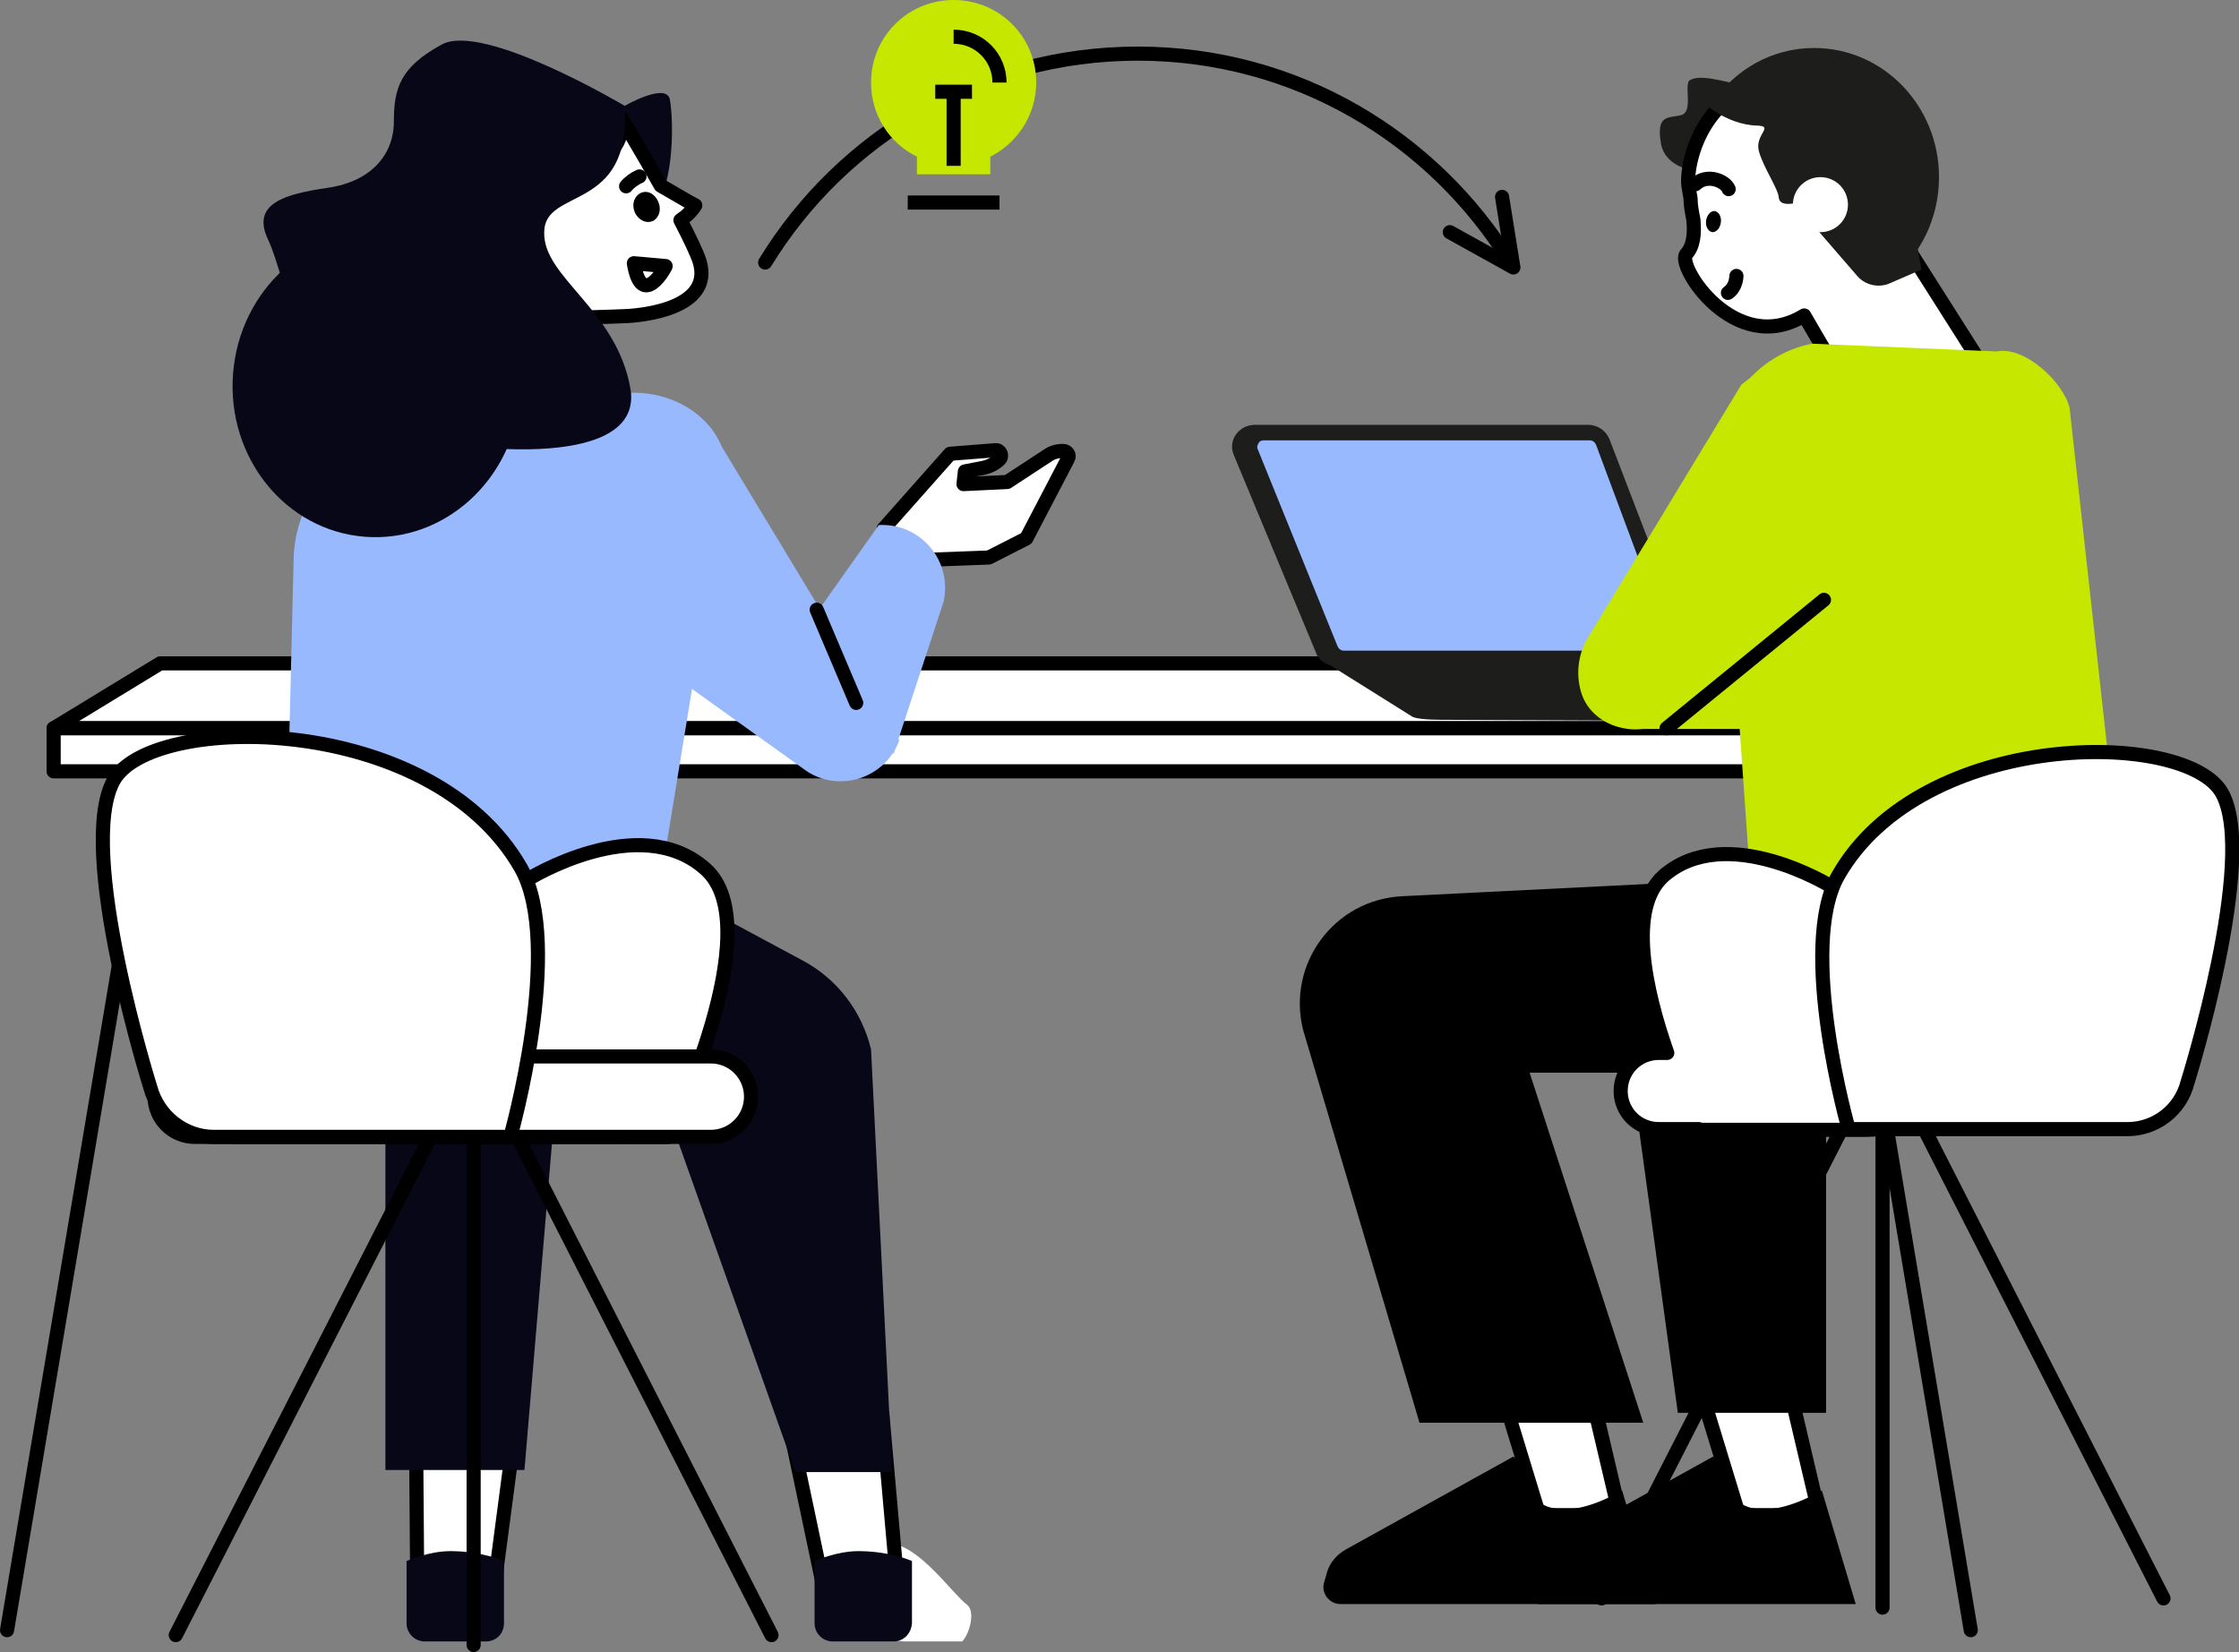 <svg xmlns="http://www.w3.org/2000/svg" xmlns:xlink="http://www.w3.org/1999/xlink" x="0px" y="0px" viewBox="0 0 317.2 234.1" style="enable-background:new 0 0 317.2 234.1;" xml:space="preserve"><rect x="0" y="0" width="317.2" height="234.1" fill="#808080" stroke="none"/><style type="text/css">	.st0{fill:none;stroke:#000000;stroke-width:2;stroke-linecap:round;stroke-linejoin:round;stroke-miterlimit:10;}	.st1{fill:#C6E700;}	.st2{fill:#080717;}	.st3{fill:none;stroke:#000000;stroke-width:2;}	.st4{fill:none;stroke:#080717;stroke-width:2;stroke-linecap:round;stroke-linejoin:round;stroke-miterlimit:10;}	.st5{fill:none;stroke:#FFFFFF;stroke-width:2;stroke-linecap:round;stroke-linejoin:round;stroke-miterlimit:10;}	.st6{fill:none;stroke:#282D33;stroke-width:2;}	.st7{fill:#99B9FF;}	.st8{enable-background:new    ;}	.st9{fill:#282D33;}	.st10{fill:none;stroke:#1D1D1B;stroke-width:2;}	.st11{fill:#1D1D1B;}	.st12{fill:none;stroke:#080717;stroke-width:2;}	.st13{fill:none;stroke:#282D33;stroke-width:2;stroke-miterlimit:10;stroke-dasharray:2,2;}	.st14{fill:#FFFFFF;}	.st15{fill:none;stroke:#282D33;stroke-width:1.526;}	.st16{fill:#7CA0FC;}	.st17{fill:#10101A;}	.st18{fill:none;stroke:#080717;stroke-width:1.724;}	.st19{fill:none;stroke:#080717;stroke-width:5.199;}	.st20{fill:#FFFFFF;stroke:#080717;stroke-width:2;stroke-linecap:round;stroke-linejoin:round;stroke-miterlimit:10;}	.st21{fill:none;stroke:#080717;stroke-width:2;stroke-miterlimit:10;}	.st22{fill:none;stroke:#080717;stroke-width:2;stroke-miterlimit:10;stroke-dasharray:2.046,2.046;}	.st23{fill:none;stroke:#000000;stroke-width:2;stroke-miterlimit:10;}	.st24{fill:none;stroke:#1D1D1B;stroke-width:2;stroke-miterlimit:10;}	.st25{fill:none;stroke:#99B9FF;stroke-width:2;stroke-linecap:round;stroke-linejoin:round;stroke-miterlimit:10;}	.st26{fill:none;stroke:#000000;stroke-width:1.528;}	.st27{fill:none;stroke:#000000;stroke-width:7;}	.st28{fill:none;stroke:#282D33;stroke-width:2.163;}	.st29{fill:#FFFFFF;stroke:#000000;stroke-width:2;stroke-linecap:round;stroke-linejoin:round;stroke-miterlimit:10;}	.st30{fill:url(#SVGID_1_);}	.st31{fill:url(#SVGID_2_);}	.st32{clip-path:url(#SVGID_4_);}	.st33{fill:none;stroke:#99B9FF;stroke-width:2;stroke-miterlimit:10;}	.st34{fill:none;stroke:#99B9FF;stroke-width:5;stroke-miterlimit:10;}	.st35{fill:none;stroke:#1F4142;stroke-width:2;stroke-linecap:round;stroke-linejoin:round;stroke-miterlimit:10;}	.st36{fill:none;stroke:#080717;stroke-width:2;stroke-miterlimit:10;stroke-dasharray:3.002,3.002;}	.st37{fill:none;stroke:#FFFFFF;stroke-width:3.654;}	.st38{fill:none;stroke:#FFFFFF;stroke-width:2;}	.st39{fill:#FCCC42;}	.st40{fill:#FFFFFF;stroke:#000000;stroke-width:3;}	.st41{fill:none;stroke:#99B9FF;stroke-width:2;}	.st42{fill:none;stroke:#FFFFFF;stroke-width:5;stroke-linecap:round;}	.st43{fill:#7CA0FC;stroke:#080717;stroke-width:2;stroke-linecap:round;stroke-linejoin:round;stroke-miterlimit:10;}	.st44{fill:none;stroke:#282D33;stroke-width:1.528;}	.st45{fill:#C6E700;stroke:#282D33;stroke-width:2;stroke-linecap:round;stroke-linejoin:round;}	.st46{fill:none;stroke:#C6E700;stroke-width:2;stroke-miterlimit:10;}	.st47{fill:none;stroke:#587BE1;stroke-width:2;stroke-linecap:round;stroke-linejoin:round;stroke-miterlimit:10;}	.st48{fill:#C6E700;stroke:#080717;stroke-width:2;stroke-linecap:round;stroke-linejoin:round;stroke-miterlimit:10;}	.st49{fill:none;stroke:#000000;stroke-width:11;stroke-linejoin:round;stroke-miterlimit:10;}	.st50{fill:none;stroke:#FFFFFF;stroke-width:11;stroke-linejoin:round;stroke-miterlimit:10;}	.st51{fill:#C6E700;stroke:#000000;stroke-width:2;stroke-miterlimit:10;}	.st52{fill:none;stroke:#FFFFFF;stroke-width:2;stroke-miterlimit:10;}	.st53{fill:none;stroke:#C6E700;stroke-width:4;}	.st54{fill:none;stroke:#FFFFFF;stroke-width:2;stroke-linejoin:bevel;}	.st55{fill:none;stroke:#000000;stroke-width:3;stroke-miterlimit:10;}	.st56{fill:none;stroke:#080717;stroke-width:5;}	.st57{fill:#080717;stroke:#080717;stroke-width:2;}	.st58{fill:#080717;stroke:#080717;stroke-width:5;}	.st59{fill:#587BE1;}	.st60{fill:none;stroke:#FFFFFF;stroke-width:2;stroke-linejoin:round;stroke-miterlimit:10;}	.st61{fill:none;stroke:#1D1D1B;stroke-width:2;stroke-linecap:round;stroke-linejoin:round;stroke-miterlimit:10;}	.st62{fill:#FFCF4B;stroke:#000000;stroke-width:2;stroke-linecap:round;stroke-linejoin:round;stroke-miterlimit:10;}	.st63{fill:#FFFFFF;stroke:#080717;stroke-width:2.736;stroke-linecap:round;stroke-linejoin:round;stroke-miterlimit:10;}	.st64{fill:none;stroke:#080717;stroke-width:2.736;stroke-linecap:round;stroke-linejoin:round;stroke-miterlimit:10;}	.st65{fill:none;stroke:#C6E700;stroke-width:2;stroke-linecap:round;stroke-linejoin:round;stroke-miterlimit:10;}	.st66{fill:none;stroke:#1D1D1B;stroke-width:2;stroke-linecap:round;stroke-linejoin:round;}	.st67{fill:#99B9FF;stroke:#080717;stroke-width:1.449;stroke-linecap:round;stroke-linejoin:round;stroke-miterlimit:10;}	.st68{fill:none;stroke:#080717;stroke-width:6.029;}	.st69{fill:none;stroke:#080717;stroke-width:1.449;stroke-linecap:round;stroke-linejoin:round;stroke-miterlimit:10;}	.st70{fill:none;stroke:#282D33;stroke-width:2;stroke-miterlimit:10;}	.st71{fill:none;stroke:#99B9FF;stroke-width:6.029;}	.st72{fill:none;stroke:#99B9FF;stroke-width:3.882;stroke-linecap:round;stroke-linejoin:round;stroke-miterlimit:10;}	.st73{fill:none;stroke:#1D1D1B;stroke-width:1.957;stroke-miterlimit:10;}	.st74{fill:none;stroke:#080717;stroke-width:2;stroke-miterlimit:10;stroke-dasharray:2.009,2.009;}	.st75{fill:none;stroke:#FFFFFF;stroke-width:2;stroke-dasharray:2;}	.st76{stroke:#000000;stroke-width:2;}	.st77{fill:#FFFFFF;stroke:#000000;stroke-width:2;}	.st78{fill:#99B9FF;stroke:#080717;stroke-width:2;stroke-linecap:round;stroke-linejoin:round;stroke-miterlimit:10;}	.st79{fill:#1D1D1B;stroke:#080717;stroke-width:2;stroke-linecap:round;stroke-linejoin:round;stroke-miterlimit:10;}	.st80{fill:none;stroke:#080717;stroke-width:2;stroke-linejoin:round;stroke-miterlimit:10;}	.st81{fill:none;stroke:#080717;stroke-width:6;stroke-linejoin:round;stroke-miterlimit:10;}</style><g id="Layer_3"></g><g id="Layer_1"></g><g id="Layer_2">	<g>		<g>			<g>				<polygon class="st29" points="256.9,94 22.7,94 7.6,103.2 268.1,103.2     "></polygon>				<line class="st29" x1="22" y1="106.1" x2="1" y2="231"></line>				<line class="st29" x1="258.3" y1="106.1" x2="279.2" y2="231"></line>				<rect x="7.6" y="103.2" class="st29" width="260.5" height="6.1"></rect>			</g>		</g>		<g>			<g>				<path class="st11" d="M250.6,102.2l-46.6-0.2c-1.9,0-3.7-0.2-4-0.5l-12.3-7.7v-2.1l51.5,2.9l12,4.9     C252.6,100,252.2,102.2,250.6,102.2z"></path>				<path class="st11" d="M186.4,92.4l-11.6-27.9c-0.9-2.1,0.7-4.3,3-4.3h47.2c1.3,0,2.5,0.8,3,2l10.7,27.9c0.8,2.1-0.8,4.3-3,4.3     h-46.3C188,94.4,186.8,93.6,186.4,92.4z"></path>				<path class="st7" d="M190.4,92.2c-0.4,0-0.7-0.2-0.9-0.6l-11.3-27.9c-0.2-0.4,0-0.7,0.1-0.9c0.1-0.2,0.3-0.4,0.8-0.4h46.1     c0.4,0,0.7,0.2,0.9,0.6l10.4,27.9c0.1,0.4,0,0.7-0.1,0.9c-0.1,0.2-0.3,0.4-0.8,0.4H190.4z"></path>				<path class="st11" d="M250.6,100.1L204,99.9c-1.9,0-3.7-0.2-4-0.5l-11.6-5.2l50.7-1.7l12,4.9C252.6,98,252.2,100.1,250.6,100.1z     "></path>			</g>			<g>				<g>					<path class="st11" d="M250.8,14.1c0,0-4,10.1-6.3,10.4c-2.3,0.3-8.5,0-9.2-4.2c-0.7-4.2,1.1-3.5,2.9-4c1.8-0.5,0.2-4.6,1.3-5      c1.1-0.5,2.5-0.3,5.2,0.3C247.3,12.2,250.8,14.1,250.8,14.1z"></path>					<path class="st29" d="M282.1,53.8l-11.8-18.6c1.1-2.3,1.8-4.9,1.8-7.6c0-9.3-7.3-16.7-16.3-16.9c-14.8-0.3-17,12.9-16.6,15.6      c0.1,0.6,0.2,1.3,0.3,1.8c0,1,0.2,2,0.4,3c0.2,2.1,0,3.8-1,4.9c-1.5,1.6,6.9,14.7,16.7,8.7l6.7,11.5L282.1,53.8z"></path>					<path class="st11" d="M257,6.8c-6,0-11.3,3.1-14.5,7.9c1.6-0.4,3.2-0.7,4.9-0.7c11.4,0,20.7,10.4,20.7,23.3      c0,0.7,0,1.4-0.1,2.1c4.1-3.3,6.7-8.5,6.7-14.3C274.7,15,266.8,6.8,257,6.8z"></path>					<path class="st11" d="M240.9,14.2c0,0,3.5,3.5,8.1,3.6c2.4,0.1-0.5,1.3,0.2,3.7c0.7,2.4,2.7,5.2,2.8,6.5      c0.1,1.3,2.2,0.8,2.2,0.8l9,10.4c1.1,1.2,2.9,1.6,4.4,1l4.6-2l-0.8-4.7l-7.2-18.4C264.2,15.2,248.3,7.2,240.9,14.2z"></path>					<circle class="st14" cx="257.9" cy="29" r="3.9"></circle>					<path class="st0" d="M246,39.1c0,0,0,1.6-1.2,2.4"></path>					<path class="st0" d="M240.2,26.1c1.7-1.6,4.3-0.4,4.7,0.7"></path>					<path d="M243.8,31.5c-0.1,0.8-0.6,1.4-1.2,1.4c-0.6-0.1-1-0.8-0.9-1.6c0.1-0.8,0.6-1.4,1.2-1.4C243.5,30,243.9,30.7,243.8,31.5      z"></path>				</g>				<g>					<polygon class="st14" points="246.3,214.6 238.1,187.5 252.5,192.5 257.7,214.6      "></polygon>					<path d="M239.6,189.1l12.1,4.2l4.8,20.4h-9.4L239.6,189.1 M236.5,185.9l9.1,29.8H259l-5.6-23.9L236.5,185.9L236.5,185.9z"></path>				</g>				<path d="M258.1,211.2l4.8,16.1h-44.7c-1.6,0-2.8-1.6-2.3-3.1l0.4-1.4c0.4-1.4,1.4-2.5,2.6-3.2l23.8-13.2c0,0,2.4,1.8,2.4,4.3     C245.2,213.1,249.3,216.2,258.1,211.2z"></path>				<polygon points="258.7,133.2 258.7,200.2 237.7,200.2 229.2,138.1     "></polygon>				<g>					<polygon class="st14" points="218.1,214.6 209.8,187.5 224.3,192.5 229.5,214.6      "></polygon>					<path d="M211.3,189.1l12.1,4.2l4.8,20.4h-9.4L211.3,189.1 M208.3,185.9l9.1,29.8h13.4l-5.6-23.9L208.3,185.9L208.3,185.9z"></path>				</g>				<path d="M229.8,211.2l4.8,16.1h-44.7c-1.6,0-2.8-1.6-2.3-3.1l0.4-1.4c0.4-1.4,1.4-2.5,2.6-3.2l23.8-13.2c0,0,2.4,1.8,2.4,4.3     C216.9,213.1,221.1,216.2,229.8,211.2z"></path>				<path d="M296.6,122.1l-98,4.9c-9.6,0.5-16.3,9.6-14,18.9l16.5,55.7h31.7L216.7,152H283c8.1,0,15.2-5.4,17.5-13.1l0,0     C301.3,131,296.6,122.1,296.6,122.1z"></path>				<polygon class="st1" points="230.7,103.3 254.7,103.3 255.3,86.3 230.7,86.3     "></polygon>				<path class="st1" d="M246.7,54.5l-21.7,35.8c-1.4,2.3-1.8,5.1-1,7.8l0,0c1.4,4.7,7.5,6.7,12,4.1L259,88.4     C259,88.4,274.6,32.3,246.7,54.5z"></path>				<path class="st1" d="M300.8,126.5l-7.6-68.7c-0.9-3.7-6.4-8.8-10.3-8l-26.2-1.1c-8,1.6-13.5,8.7-12.9,16.7l4.2,59.8L300.8,126.5     z"></path>				<line class="st0" x1="258.4" y1="85" x2="236.1" y2="103.2"></line>			</g>			<g>				<g>					<line class="st0" x1="306.5" y1="226.5" x2="271.7" y2="158.2"></line>					<line class="st0" x1="226.9" y1="226.5" x2="261.8" y2="158.2"></line>					<line class="st0" x1="266.7" y1="227.8" x2="266.7" y2="158.4"></line>					<g>						<path class="st29" d="M298.3,160h-56.9c-3,0-5.4-2.4-5.4-5.4l0,0c0-3,2.4-5.4,5.4-5.4h56.9c3,0,5.4,2.4,5.4,5.4l0,0       C303.7,157.6,301.3,160,298.3,160z"></path>					</g>				</g>				<path class="st14" d="M304,159.9h-56.9c-3,0-5.4-2.4-5.4-5.4l0,0c0-3,2.4-5.4,5.4-5.4H304c3,0,5.4,2.4,5.4,5.4l0,0     C309.4,157.5,307,159.9,304,159.9z"></path>				<path class="st29" d="M259.4,125.6c0,0-14.8-9.2-23.7-1.5c-5.2,4.6-2.6,16.3,0.5,25.1H235c-3,0-5.4,2.4-5.4,5.4     c0,3,2.4,5.4,5.4,5.4h5.7c0,0,0,0.1,0,0.1h23.9c4,0,7.5-2.7,8.5-6.6L259.4,125.6z"></path>				<path class="st29" d="M261.9,160h39.5c4,0,7.5-2.7,8.5-6.6c0,0,10-31.8,4.9-41c-5-9.1-42.5-9.2-54.4,11.7     C254.6,134.4,261.9,160,261.9,160z"></path>			</g>		</g>		<g>			<path class="st14" d="M121.7,231.8l6.3,0.8h8.3c1.1-1.1,1.9-4.3,0.7-5.2c-2.2-1.7-6.6-8.2-10.8-8.7    C119.2,217.9,121.7,231.8,121.7,231.8z"></path>			<polygon class="st29" points="70,225 59.1,223.8 58.9,197.2 73.4,199.2    "></polygon>			<polygon class="st2" points="74.3,208.3 54.6,208.3 54.6,144.2 79.7,144.2    "></polygon>			<path class="st2" d="M68.8,232.6h-8.6c-1.4,0-2.6-1.1-2.6-2.6v-8.8c0,0,3.1-1.4,6.2-1.4c4.5,0,7.6,1.4,7.6,1.4v8.8    C71.4,231.5,70.3,232.6,68.8,232.6z"></path>			<polygon class="st29" points="127.3,226.4 117.2,227.5 111.7,201.4 125,200.4    "></polygon>			<path class="st2" d="M40.9,127.5h56.8l16,8.6c4.9,2.6,8.4,7.2,9.7,12.6l3,59.9h-13.7l-20.1-56.6h-38c-6.9,0-12.6-5.6-12.7-12.5    C41.7,133.3,41.5,126.9,40.9,127.5z"></path>			<path class="st2" d="M126.6,232.6H118c-1.4,0-2.6-1.1-2.6-2.6v-8.8c0,0,3.1-1.4,6.2-1.4c4.5,0,7.6,1.4,7.6,1.4v8.8    C129.1,231.5,128,232.6,126.6,232.6z"></path>		</g>		<g>			<path class="st29" d="M125.2,74.9l9.4-10.6l6.4-0.5c0.7-0.1,1.1,0.8,0.6,1.3l0,0c-0.6,0.6-1.4,1-2.3,1.2l-2.6,0.5l-0.2,1.8    l6.2-0.3l5.8-3.8c0.6-0.4,1.3-0.6,2.1-0.6l0,0c0.6,0,1,0.6,0.7,1.1l-5.9,11.3l-5.3,2.7l-8,0.3l-4.1,2.7"></path>			<path class="st7" d="M102.8,68.5l-9.6,58.7l-52.8,1.3l1.2-49.3c0.2-8.7,6.5-16,15-17.6l30.5-5.7C96,54.3,104.1,60.8,102.8,68.5z"></path>			<path class="st7" d="M100.5,60.4l26.9,44.5l0,0c-2,5.5-8.8,7.6-13.5,4.1L84.9,88.2L100.5,60.4z"></path>			<path class="st7" d="M110,94.9l14.5-20.5l0,0c5.9-0.3,10.4,5,9.2,10.8l-7.1,21.6L110,94.9z"></path>			<line class="st29" x1="121.3" y1="99.6" x2="115.7" y2="86.4"></line>			<g>				<path class="st2" d="M83.2,20.8l5.3-5.8c0,0,5.9-3.4,6.4-0.9c0.5,2.6,1.2,16-5.4,18.5C82.8,35.1,83.2,20.8,83.2,20.8z"></path>				<path class="st29" d="M98.5,29.1c-1-0.5-3.3-1.9-4.9-2.8c-2.8-5-5.6-9.6-5.6-9.6S89,21,84,23.2c-5.6,2.5-12.6,13.1-13.4,15     c-1.1,2.5,0,5.4,2.3,6.5c1.5,0.7,15.6,0.1,15.6,0.1s12.9-0.3,10.6-7.8c-0.4-1.2-1.4-3.3-2.7-5.8C97.3,30.6,98,29.9,98.5,29.1z"></path>				<path class="st2" d="M88.5,15c0,0-20-11.9-25.9-8.7c-5.9,3.2-6.8,6.2-6.8,10.9c0,4.7-3.2,8.5-9.3,9.4S35.5,28.8,38,34     c2.5,5.2,5.4,24.3,16.8,27.2c13.2,3.3,36.5,5,34.5-6.2c-2-11.2-12.4-15.7-12.2-22.1C77.1,26.5,89.5,30.2,88.5,15z"></path>									<ellipse transform="matrix(7.558185e-02 -0.997 0.997 7.558185e-02 -5.012 103.55)" class="st2" cx="53.3" cy="54.5" rx="21.6" ry="20.4"></ellipse>				<path class="st29" d="M89.8,37.3l4.5,0.4C94.4,37.7,90.9,44.1,89.8,37.3z"></path>				<path class="st29" d="M92.3,28.9c0.3,0.6,0.2,1.2-0.2,1.5c-0.4,0.2-0.9-0.1-1.2-0.6c-0.3-0.6-0.2-1.2,0.2-1.5     C91.5,28,92,28.3,92.3,28.9z"></path>				<path class="st29" d="M88.7,26.4c0.5-0.6,1.2-1.1,1.9-1.4"></path>			</g>		</g>		<g>			<path class="st29" d="M94.7,161.1H69.3c-4.2,0-7.9-2.9-9-7l14.5-29.5c0,0,15.7-9.8,25.1-1.5C109.3,131.3,94.7,161.1,94.7,161.1z"></path>			<g>				<line class="st29" x1="24.9" y1="231.7" x2="61.9" y2="159.3"></line>				<line class="st29" x1="109.3" y1="231.7" x2="72.4" y2="159.3"></line>				<line class="st29" x1="67.1" y1="233.1" x2="67.1" y2="159.5"></line>				<g>					<path class="st29" d="M33.6,161.1h60.3c3.1,0,5.7-2.5,5.7-5.7l0,0c0-3.1-2.5-5.7-5.7-5.7H33.6c-3.1,0-5.7,2.5-5.7,5.7l0,0      C27.9,158.6,30.5,161.1,33.6,161.1z"></path>				</g>			</g>			<path class="st29" d="M27.6,161.1h60.3c3.1,0,5.7-2.5,5.7-5.7l0,0c0-3.1-2.5-5.7-5.7-5.7H27.6c-3.1,0-5.7,2.5-5.7,5.7l0,0    C21.9,158.5,24.4,161.1,27.6,161.1z"></path>			<path class="st29" d="M73,161.1h27.7c3.1,0,5.7-2.5,5.7-5.7l0,0c0-3.1-2.5-5.7-5.7-5.7H73c-3.1,0-5.7,2.5-5.7,5.7l0,0    C67.3,158.5,69.9,161.1,73,161.1z"></path>			<path class="st29" d="M72.3,161.1H30.3c-4.2,0-7.9-2.9-9-7c0,0-10.6-33.7-5.2-43.5c5.3-9.6,45-9.8,57.7,12.4    C80,134,72.3,161.1,72.3,161.1z"></path>		</g>		<g>			<path class="st0" d="M108.4,37.2c10.9-17.8,30.4-29.6,52.8-29.6c22.4,0,41.9,11.9,52.8,29.6"></path>			<polyline class="st0" points="212.8,27.9 214.4,37.9 205.4,32.9    "></polyline>		</g>		<g>			<g>				<path class="st1" d="M123.4,11.7c0-6.5,5.2-11.7,11.7-11.7c6.5,0,11.7,5.2,11.7,11.7c0,4.6-2.7,8.6-6.5,10.5v2.5h-10.4v-2.5     C126,20.3,123.4,16.3,123.4,11.7z"></path>				<line class="st3" x1="141.6" y1="28.7" x2="128.6" y2="28.7"></line>				<line class="st3" x1="135.1" y1="23.5" x2="135.1" y2="13"></line>				<line class="st3" x1="137.7" y1="13" x2="132.5" y2="13"></line>				<path class="st3" d="M141.6,11.7c0-3.6-2.9-6.5-6.5-6.5"></path>			</g>		</g>	</g></g></svg>